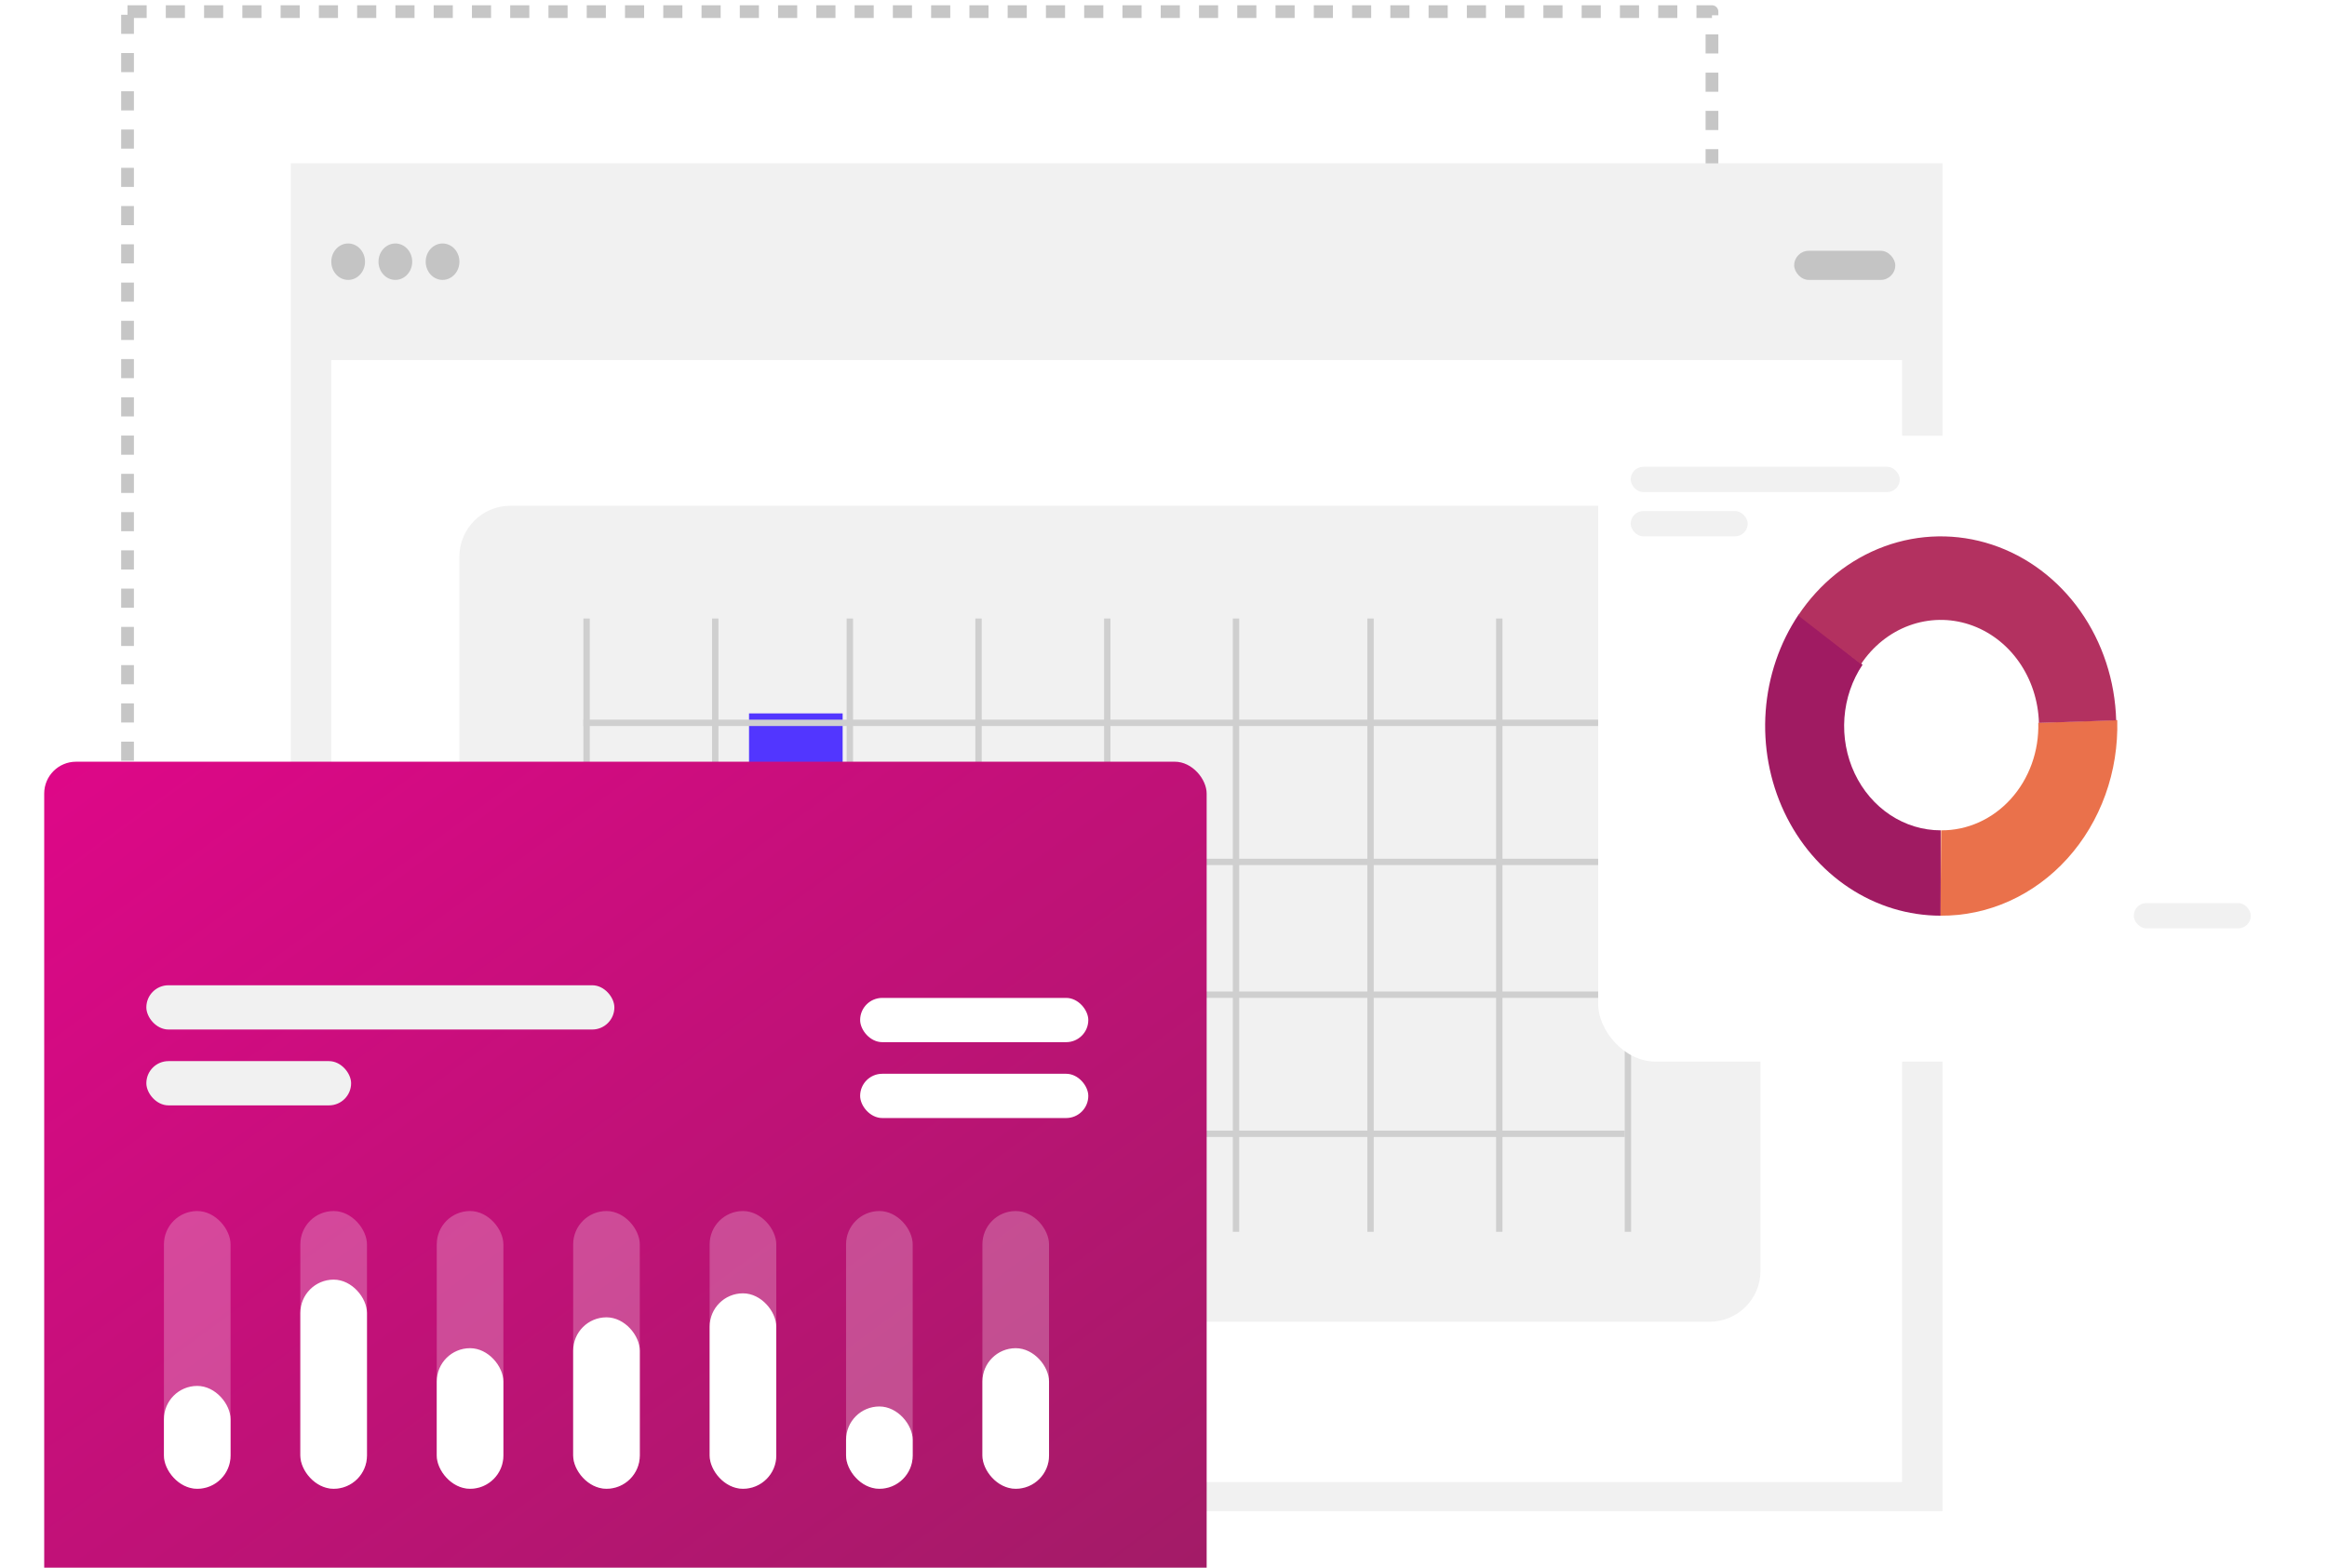 <svg width="270" height="182" viewBox="0 0 270 182" fill="none" xmlns="http://www.w3.org/2000/svg">
<g clip-path="url(#clip0_1056_2018)">
<rect x="14.798" y="1.349" width="183.84" height="146.012" stroke="#C6C6C6" stroke-width="1.479" stroke-linejoin="round" stroke-dasharray="2.22 2.22"/>
<rect x="33.746" y="18.957" width="191.644" height="156.427" fill="#F1F1F1"/>
<rect x="38.441" y="41.789" width="182.257" height="130.215" fill="white"/>
<rect x="53.301" y="58.699" width="150.968" height="94.702" rx="5.915" fill="#F1F1F1"/>
<rect x="208.176" y="29.105" width="11.733" height="3.382" rx="1.691" fill="#C4C4C4"/>
<ellipse cx="40.397" cy="30.372" rx="1.956" ry="2.114" fill="#C4C4C4"/>
<ellipse cx="45.873" cy="30.372" rx="1.956" ry="2.114" fill="#C4C4C4"/>
<ellipse cx="51.35" cy="30.372" rx="1.956" ry="2.114" fill="#C4C4C4"/>
<rect x="86.91" y="82.797" width="10.861" height="10.273" fill="#5236FF"/>
<line x1="68.061" y1="71.785" x2="68.061" y2="142.962" stroke="#CFCFCF" stroke-width="0.739"/>
<line x1="98.608" y1="71.785" x2="98.608" y2="142.962" stroke="#CFCFCF" stroke-width="0.739"/>
<line x1="128.475" y1="71.785" x2="128.475" y2="142.962" stroke="#CFCFCF" stroke-width="0.739"/>
<line x1="159.022" y1="71.785" x2="159.022" y2="142.962" stroke="#CFCFCF" stroke-width="0.739"/>
<line x1="188.889" y1="71.785" x2="188.889" y2="142.962" stroke="#CFCFCF" stroke-width="0.739"/>
<line x1="67.691" y1="83.892" x2="188.522" y2="83.892" stroke="#CFCFCF" stroke-width="0.739"/>
<line x1="67.691" y1="115.443" x2="188.522" y2="115.443" stroke="#CFCFCF" stroke-width="0.739"/>
<line x1="82.991" y1="71.785" x2="82.991" y2="142.962" stroke="#CFCFCF" stroke-width="0.739"/>
<line x1="113.538" y1="71.785" x2="113.538" y2="142.962" stroke="#CFCFCF" stroke-width="0.739"/>
<line x1="143.413" y1="71.785" x2="143.413" y2="142.962" stroke="#CFCFCF" stroke-width="0.739"/>
<line x1="173.96" y1="71.785" x2="173.96" y2="142.962" stroke="#CFCFCF" stroke-width="0.739"/>
<line x1="67.691" y1="100.033" x2="188.522" y2="100.033" stroke="#CFCFCF" stroke-width="0.739"/>
<line x1="67.691" y1="131.587" x2="188.522" y2="131.587" stroke="#CFCFCF" stroke-width="0.739"/>
<g filter="url(#filter0_d_1056_2018)">
<rect x="0.691" y="83.227" width="134.879" height="98.731" rx="3.697" fill="url(#paint0_linear_1056_2018)"/>
</g>
<g filter="url(#filter1_d_1056_2018)">
<rect x="181.738" y="43.168" width="87.568" height="72.645" rx="6.655" fill="white"/>
</g>
<rect x="189.207" y="54.176" width="31.226" height="2.935" rx="1.468" fill="#F1F1F1"/>
<rect x="189.207" y="59.312" width="13.576" height="2.935" rx="1.468" fill="#F1F1F1"/>
<rect x="247.582" y="104.809" width="13.576" height="2.935" rx="1.468" fill="#F1F1F1"/>
<path d="M225.173 106.273C221.418 106.273 217.735 105.151 214.533 103.029C211.331 100.908 208.733 97.871 207.028 94.254C205.323 90.636 204.577 86.58 204.871 82.532C205.166 78.485 206.49 74.605 208.698 71.32L216.112 77.143C214.898 78.95 214.169 81.084 214.007 83.31C213.845 85.536 214.256 87.767 215.193 89.756C216.131 91.746 217.56 93.416 219.321 94.583C221.082 95.75 223.108 96.367 225.173 96.367V106.273Z" fill="#A01B62"/>
<path d="M245.661 83.572C245.746 86.533 245.278 89.483 244.284 92.244C243.29 95.005 241.791 97.52 239.876 99.64C237.961 101.76 235.67 103.44 233.14 104.579C230.61 105.719 227.893 106.295 225.153 106.273L225.222 96.367C226.729 96.379 228.223 96.062 229.615 95.436C231.006 94.809 232.266 93.885 233.319 92.719C234.373 91.553 235.197 90.169 235.744 88.651C236.291 87.132 236.548 85.51 236.501 83.882L245.661 83.572Z" fill="#EA714B"/>
<path d="M208.637 71.431C211.119 67.691 214.625 64.885 218.659 63.41C222.694 61.935 227.055 61.865 231.128 63.209C235.202 64.553 238.783 67.244 241.368 70.903C243.953 74.561 245.412 79.004 245.539 83.606L236.574 83.896C236.503 81.321 235.687 78.834 234.24 76.787C232.794 74.739 230.79 73.234 228.51 72.481C226.231 71.729 223.79 71.769 221.533 72.594C219.275 73.42 217.313 74.989 215.924 77.083L208.637 71.431Z" fill="#B33160"/>
<rect x="16.98" y="114.348" width="54.306" height="5.136" rx="2.568" fill="#F1F1F1"/>
<rect x="16.98" y="123.152" width="23.759" height="5.136" rx="2.568" fill="#F1F1F1"/>
<rect x="99.801" y="115.816" width="26.474" height="5.136" rx="2.568" fill="white"/>
<rect x="99.801" y="124.621" width="26.474" height="5.136" rx="2.568" fill="white"/>
<rect x="113.988" y="140.551" width="7.731" height="32.233" rx="3.865" fill="white" fill-opacity="0.24"/>
<rect x="113.988" y="156.469" width="7.731" height="16.316" rx="3.865" fill="white"/>
<rect x="98.168" y="140.551" width="7.731" height="32.233" rx="3.865" fill="white" fill-opacity="0.24"/>
<rect x="98.168" y="163.234" width="7.731" height="9.551" rx="3.865" fill="white"/>
<rect x="82.34" y="140.551" width="7.731" height="32.233" rx="3.865" fill="white" fill-opacity="0.24"/>
<rect x="82.34" y="150.102" width="7.731" height="22.683" rx="3.865" fill="white"/>
<rect x="66.504" y="140.551" width="7.731" height="32.233" rx="3.865" fill="white" fill-opacity="0.24"/>
<rect x="66.504" y="152.887" width="7.731" height="19.897" rx="3.865" fill="white"/>
<rect x="50.676" y="140.551" width="7.731" height="32.233" rx="3.865" fill="white" fill-opacity="0.24"/>
<rect x="50.676" y="156.469" width="7.731" height="16.316" rx="3.865" fill="white"/>
<rect x="34.848" y="140.551" width="7.731" height="32.233" rx="3.865" fill="white" fill-opacity="0.24"/>
<rect x="34.848" y="148.512" width="7.731" height="24.274" rx="3.865" fill="white"/>
<rect x="19.02" y="140.551" width="7.731" height="32.233" rx="3.865" fill="white" fill-opacity="0.24"/>
<rect x="19.02" y="160.848" width="7.731" height="11.938" rx="3.865" fill="white"/>
</g>
<defs>
<filter id="filter0_d_1056_2018" x="-0.048" y="83.227" width="145.231" height="109.082" filterUnits="userSpaceOnUse" color-interpolation-filters="sRGB">
<feFlood flood-opacity="0" result="BackgroundImageFix"/>
<feColorMatrix in="SourceAlpha" type="matrix" values="0 0 0 0 0 0 0 0 0 0 0 0 0 0 0 0 0 0 127 0" result="hardAlpha"/>
<feOffset dx="4.437" dy="5.176"/>
<feGaussianBlur stdDeviation="2.588"/>
<feComposite in2="hardAlpha" operator="out"/>
<feColorMatrix type="matrix" values="0 0 0 0 0.5 0 0 0 0 0.5 0 0 0 0 0.5 0 0 0 0.25 0"/>
<feBlend mode="normal" in2="BackgroundImageFix" result="effect1_dropShadow_1056_2018"/>
<feBlend mode="normal" in="SourceGraphic" in2="effect1_dropShadow_1056_2018" result="shape"/>
</filter>
<filter id="filter1_d_1056_2018" x="169.908" y="35.034" width="118.622" height="103.7" filterUnits="userSpaceOnUse" color-interpolation-filters="sRGB">
<feFlood flood-opacity="0" result="BackgroundImageFix"/>
<feColorMatrix in="SourceAlpha" type="matrix" values="0 0 0 0 0 0 0 0 0 0 0 0 0 0 0 0 0 0 127 0" result="hardAlpha"/>
<feOffset dx="3.697" dy="7.394"/>
<feGaussianBlur stdDeviation="7.764"/>
<feComposite in2="hardAlpha" operator="out"/>
<feColorMatrix type="matrix" values="0 0 0 0 0.7 0 0 0 0 0.7 0 0 0 0 0.7 0 0 0 0.25 0"/>
<feBlend mode="normal" in2="BackgroundImageFix" result="effect1_dropShadow_1056_2018"/>
<feBlend mode="normal" in="SourceGraphic" in2="effect1_dropShadow_1056_2018" result="shape"/>
</filter>
<linearGradient id="paint0_linear_1056_2018" x1="0.691" y1="83.227" x2="94.806" y2="211.798" gradientUnits="userSpaceOnUse">
<stop stop-color="#DE0788"/>
<stop offset="1" stop-color="#A11C66"/>
</linearGradient>
<clipPath id="clip0_1056_2018">
<rect width="268.615" height="181.35" fill="white" transform="translate(0.691 0.609)"/>
</clipPath>
</defs>
</svg>
